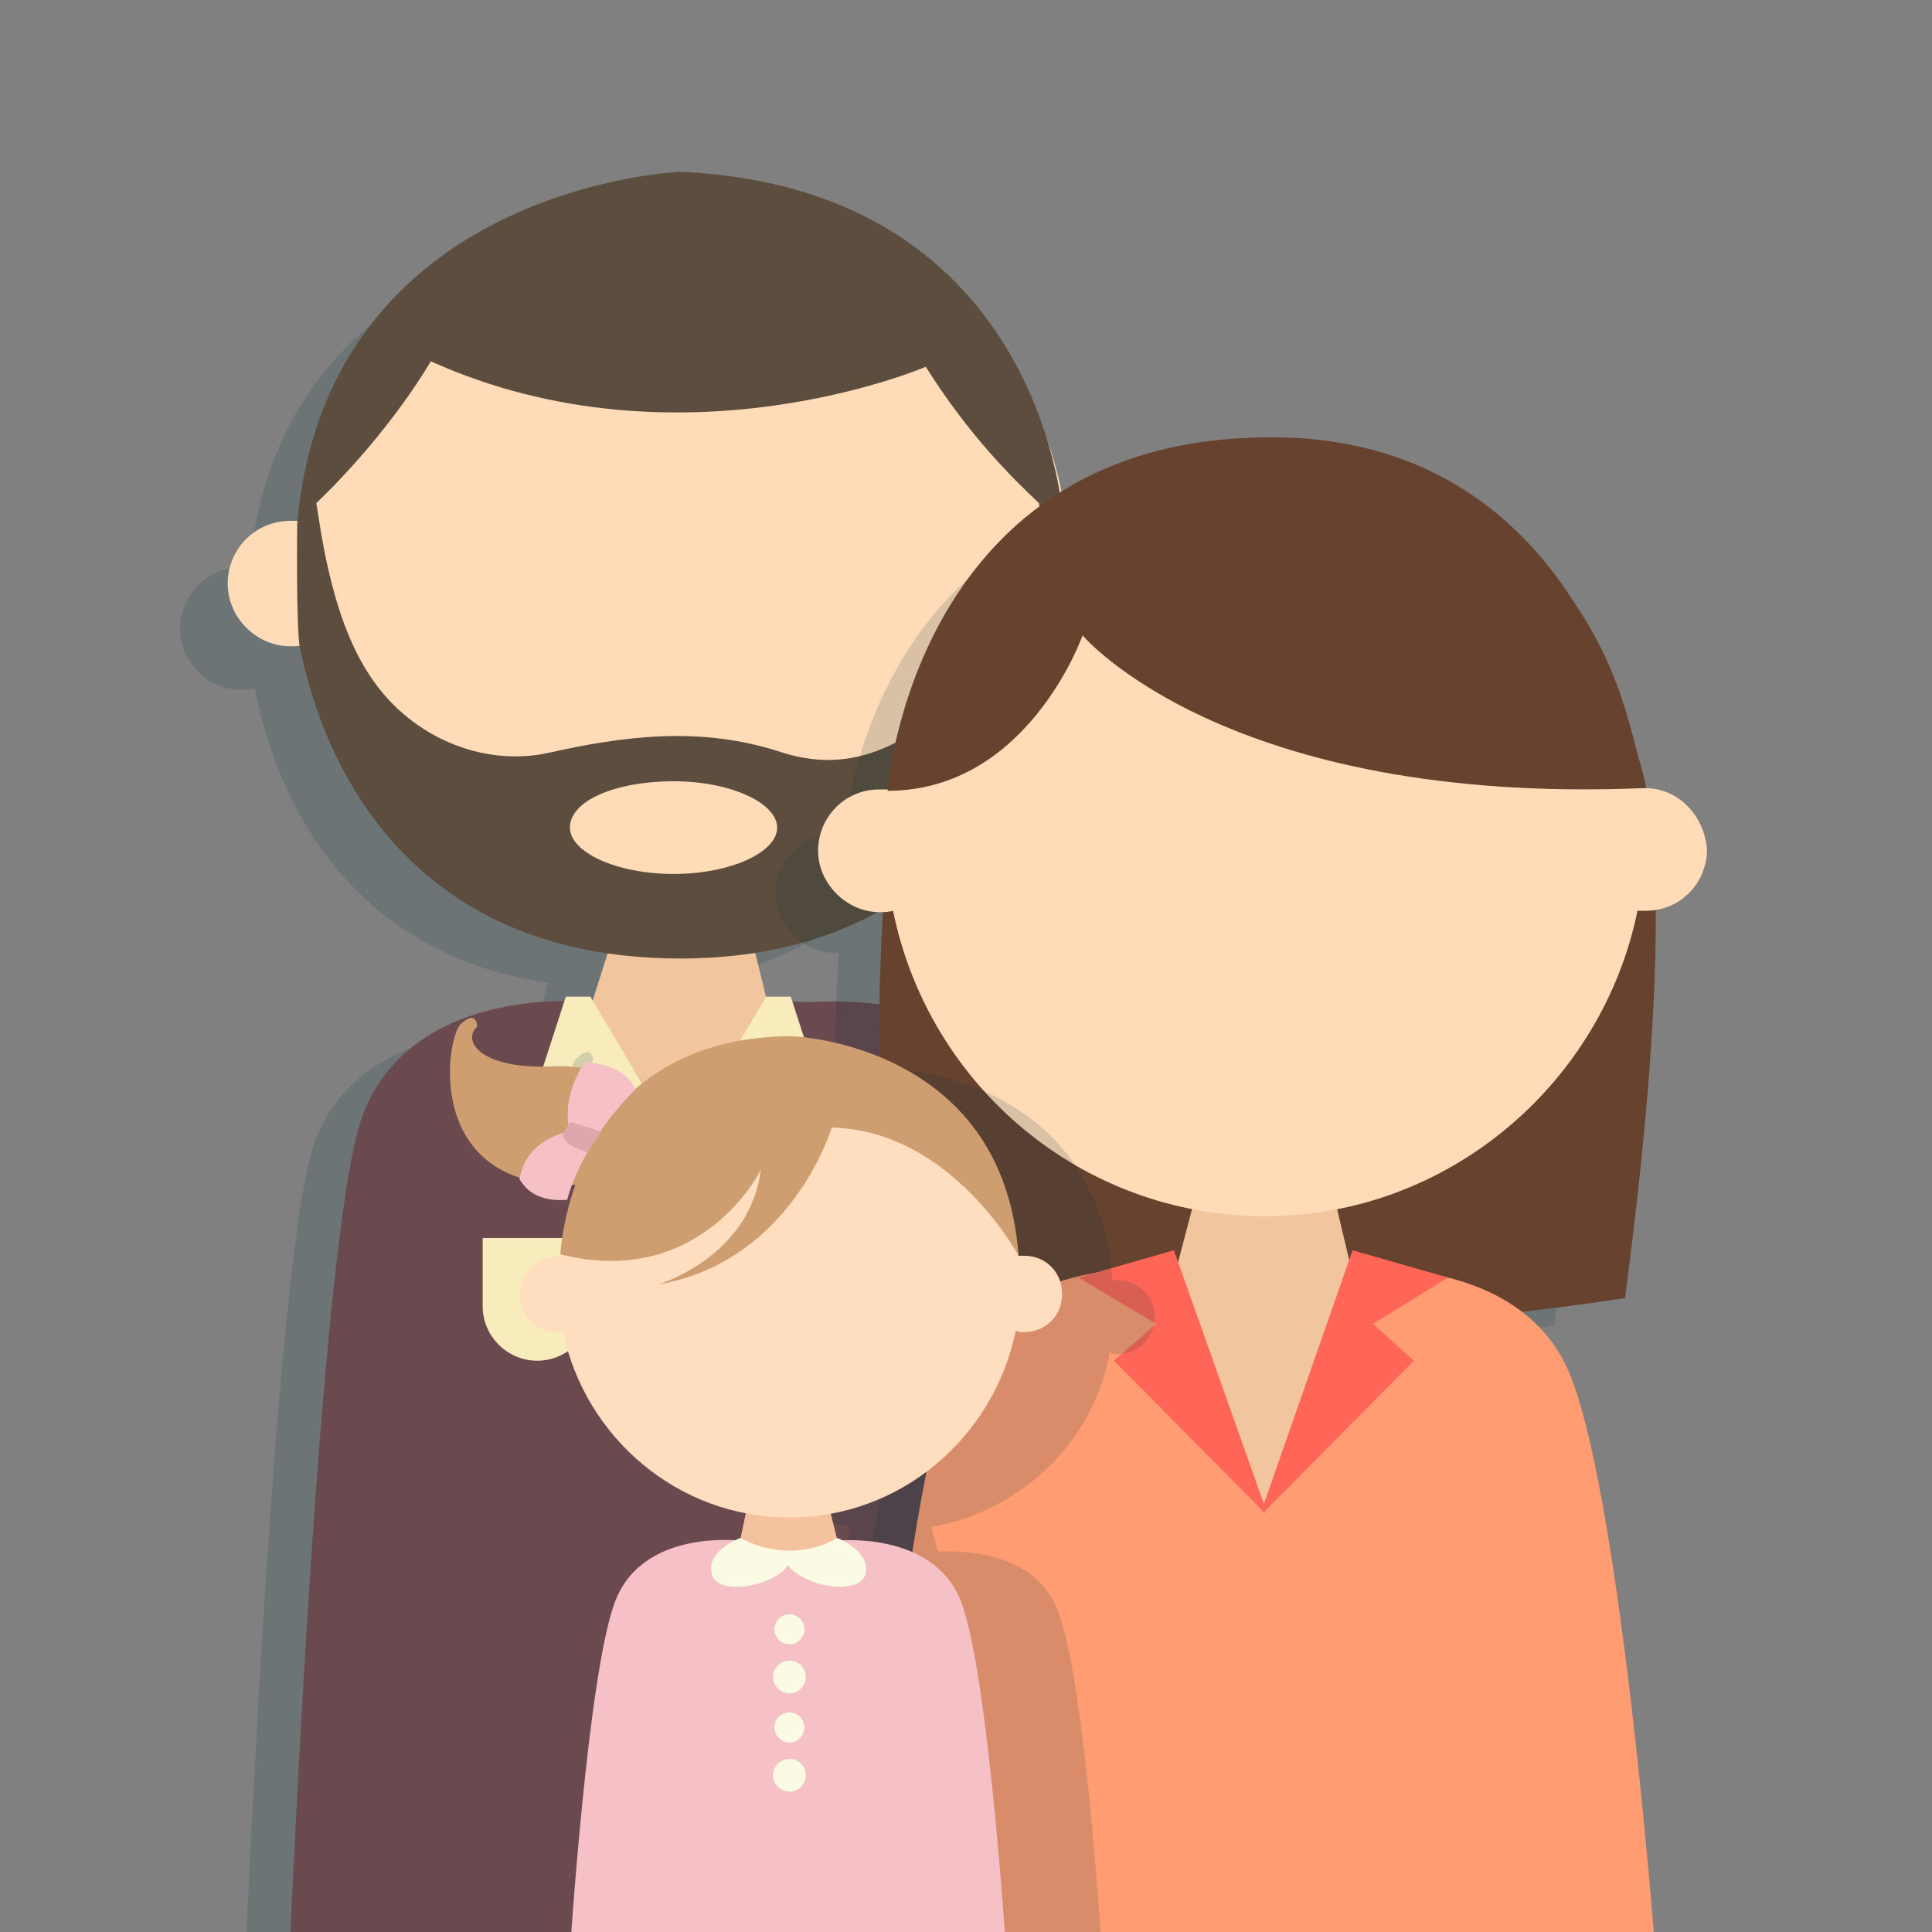 <?xml version="1.0" encoding="utf-8"?>
<!-- Generator: Adobe Illustrator 19.1.1, SVG Export Plug-In . SVG Version: 6.00 Build 0)  -->
<svg version="1.1" id="Layer_1" xmlns="http://www.w3.org/2000/svg" xmlns:xlink="http://www.w3.org/1999/xlink" x="0px" y="0px"
	 viewBox="-226 350.2 141.7 141.7" style="enable-background:new -226 350.2 141.7 141.7;" xml:space="preserve">
<rect x="-226" y="350.2" width="141.7" height="141.7" fill="#808080" stroke="none"/>
<style type="text/css">
	.st0{opacity:0.15;fill:#003540;enable-background:new    ;}
	.st1{fill:#F1C59D;}
	.st2{fill:#FFDBB7;}
	.st3{fill:#5D4D3E;}
	.st4{fill:#6A494F;}
	.st5{fill:#F8ECBC;}
	.st6{fill:#66422F;}
	.st7{fill:#FF9C71;}
	.st8{fill:#FF6658;}
	.st9{fill:#F5C29F;}
	.st10{fill:#FFDDBF;}
	.st11{fill:#CE9D70;}
	.st12{fill:#F5C1C6;}
	.st13{fill:#DFA7AD;}
	.st14{fill:#FBFBE3;}
</style>
<g>
	<path class="st0" d="M-128.1,447.8c-13.3-9.7-32.2-20.2-32.8-20.4c-5-2-10.8-1.5-10.8-1.5l0,0c-0.4,0-0.7,0-1.1,0l-0.2-0.5h-1.8
		l-0.7-3.2c19-2.9,21.5-21.5,21.5-21.5c0.2,0,0.4,0,0.6,0c2.4,0,4.5-2,4.5-4.5c0-2.4-2-4.5-4.5-4.5c-0.1,0-0.1,0-0.2,0
		c0,0-1.2-23.6-27-24.7c0,0-24.9,1-27.1,24.8c-0.2,0-0.5,0-0.6,0c-2.4,0-4.5,2-4.5,4.5c0,2.4,2,4.5,4.5,4.5c0.4,0,0.6,0,1-0.1v0.1
		c0.5,2.1,3.3,18.8,21.5,21.5l-1,3.3l-0.1-0.2h-1.7l-0.1,0.4c-3.7,0-11.5,1-14.2,8.1c-3.5,9.4-5.9,79.2-5.9,79.2h56.5
		c0,0-0.2-36.8-0.5-41.1c-0.1-3.9-0.7-17.1-2.1-26.3c12,5.6,24.9,11.9,24.9,11.9L-128.1,447.8z"/>
	<g>
		<g>
			<g>
				<polygon class="st1" points="-170.7,419.7 -181.3,419.7 -182.6,423.8 -176,445.7 -169.7,423.8 				"/>
				<path class="st2" d="M-147.6,388.3c-0.1,0-0.1,0-0.2,0c-1.8-13.9-13.7-24.7-28.1-24.7s-26.4,10.8-28.1,24.8c-0.2,0-0.5,0-0.7,0
					c-2.6,0-4.6,2.1-4.6,4.6s2.1,4.6,4.6,4.6c0.4,0,0.7,0,1-0.1c2.4,13,13.9,22.9,27.8,22.9c13.8,0,25.2-9.8,27.9-22.9
					c0.2,0,0.4,0,0.6,0c2.6,0,4.6-2.1,4.6-4.6S-145,388.3-147.6,388.3z"/>
			</g>
			<path class="st3" d="M-148,388.5c0,0-1.2-24.5-28.1-25.7c0,0-25.9,1-28.1,25.8c0,0-0.1,7.5,0.2,9.2c0.5,1.6,3.7,22.7,27.9,22.7
				c24.7,0,27.9-22.9,27.9-22.9S-147.5,391-148,388.5z M-176.6,414.3c-4.2,0-7.6-1.6-7.6-3.4c0-2,3.4-3.4,7.6-3.4
				c4.2,0,7.6,1.6,7.6,3.4C-169,412.7-172.4,414.3-176.6,414.3z M-153.7,399.4c-4.8,4.9-9.2,7.8-14.9,6c-6-2-11.7-1.2-17.1,0
				c-4.8,1.1-10.4-1.1-13.4-6c-2.7-4.3-3.4-10.6-3.7-12.3c2.1-2,5.7-5.9,8.4-10.4c18.2,8.2,36.3,0.4,36.3,0.4
				c3.2,5.1,6.5,8.3,8.3,10C-149.5,389-149.7,395.3-153.7,399.4z"/>
		</g>
		<g>
			<path class="st4" d="M-155.5,425.3c-5.3-2.1-11.1-1.6-11.1-1.6l0,0c-1.8-0.1-3.1,0-3.1,0l-6.5,10.3l-6.4-10.3
				c0,0-13.1-1.5-16.8,8.3s-6.1,79.1-6.1,79.1h58.7c0,0-0.2-35.1-0.6-39.6c-0.1-4-0.9-17.7-2.2-27.3c12.5,5.9,25.9,12.3,25.9,12.3
				l2.2-10.1C-135.2,436.5-154.8,425.5-155.5,425.3z"/>
			<g>
				<g>
					<circle class="st5" cx="-176.2" cy="436.5" r="0.9"/>
					<circle class="st5" cx="-176.2" cy="439.9" r="0.9"/>
					<g>
						<polygon class="st5" points="-168,423.3 -169.8,423.3 -176.3,434.2 -172,430.4 -165.7,430.4 						"/>
						<polygon class="st5" points="-184.5,423.3 -182.7,423.3 -176.2,434.2 -180.5,430.4 -186.8,430.4 						"/>
					</g>
				</g>
				<path class="st5" d="M-182.7,441h-7.9v4.9l0,0v0.1c0,2.2,1.8,4,4,4c2.2,0,4-1.8,4-4v-0.1l0,0V441H-182.7z"/>
			</g>
		</g>
	</g>
</g>
<g>
	<path class="st0" d="M-106.3,415.6c0-2.3-1.8-4.3-4.3-4.4c-0.1-0.9-0.4-1.7-0.6-2.3c-0.1-0.4-0.1-0.7-0.2-1.1c-1-3.9-2.3-7-4.2-9.5
		c-3.9-6.2-10.8-12.3-22.7-11.9c-24,0.9-25.8,24.9-25.8,24.9c-0.2,0-0.5,0-0.6,0c-2.4,0-4.4,2-4.4,4.4c0,2.4,2,4.4,4.4,4.4
		c0.1,0,0.1,0,0.2,0c-1,16,1.2,26.8,1.2,26.8s2.6,0.7,7.3,1.5c-1.5,1.1-2.8,2.7-3.7,4.9c-3.4,9.2-5.7,39-5.7,39h55.4
		c0,0-2.3-29.8-5.7-39c-0.9-2.1-2.1-3.7-3.5-4.9c2.3-0.2,4.6-0.6,7.2-1c0,0,2.3-15.3,2.3-27.3C-107.8,419.5-106.3,417.7-106.3,415.6
		z"/>
	<g>
		<g>
			<path class="st6" d="M-106,405.3c-4.9-23-26.8-21.5-26.8-21.5h-0.4c0,0-23.4-1.6-26.8,21.5c-3.4,22.9,0,39.6,0,39.6
				s19.4,5.7,53.2,0.5C-106.9,445.4-102.3,414.9-106,405.3"/>
			<g>
				<polygon class="st1" points="-128,438.6 -138.5,438.6 -139.6,442.8 -133.2,464.2 -127,442.8 				"/>
				<path class="st2" d="M-105.4,408c-0.1,0-0.1,0-0.2,0c-1.8-13.7-13.4-24.2-27.6-24.2c-14.2,0-25.9,10.6-27.6,24.3
					c-0.2,0-0.5,0-0.7,0c-2.6,0-4.5,2.1-4.5,4.5c0,2.4,2.1,4.5,4.5,4.5c0.4,0,0.6,0,1-0.1c2.6,12.8,13.8,22.4,27.3,22.4
					c13.4,0,24.7-9.7,27.3-22.4c0.2,0,0.4,0,0.6,0c2.6,0,4.5-2.1,4.5-4.5C-101,410.1-102.8,408-105.4,408z"/>
			</g>
			<path class="st6" d="M-105.4,408c-30.7,1.3-41.2-11.2-41.2-11.2s-4,11.4-14.3,11.4c0,0,1.8-25.1,26.8-25.9
				C-108.9,381.3-105.4,408-105.4,408z"/>
		</g>
		<g>
			<path class="st7" d="M-104.7,492c0,0-2.4-31.1-6-40.6c-3.5-9.5-16.5-8.1-16.5-8.1l-6.1,17.9l-6.5-17.9c0,0-12.8-1.5-16.5,8.1
				c-3.5,9.5-6,40.6-6,40.6H-104.7z"/>
			<g>
				<polygon class="st8" points="-133.4,461.2 -133.3,460.5 -126.8,441.9 -119.8,443.9 -125.3,447.3 -122.3,450 				"/>
				<polygon class="st8" points="-133.2,461.2 -133.3,460.5 -139.9,441.9 -146.9,443.9 -141.2,447.3 -144.3,450 				"/>
			</g>
		</g>
	</g>
</g>
<g>
	<path class="st0" d="M-183.7,427.8c1.2-1.1,1.2,0.2,1.2,0.2c-1.2,1.1,0.4,3.1,5.5,2.8c0.7,0,1.3,0,2,0.1c0.1-0.2,0.2-0.4,0.2-0.4
		c2.7,0,3.3,1.5,3.4,1.8c2.4-2.1,6-3.7,11-3.7c0,0,14.9,0.5,16,15.5c0.1,0,0.2,0,0.4,0c1.5,0,2.7,1.2,2.7,2.7c0,1.5-1.2,2.7-2.7,2.7
		c-0.2,0-0.4,0-0.6-0.1c-1.2,6.5-6.4,11.6-13.1,12.8l0.5,1.8l0,0c0.6,0,7-0.5,8.8,4.4c2,5.1,3.2,24.7,3.2,24.7H-176
		c0,0,1.3-19.7,3.2-24.7c2-5.1,8.8-4.4,8.8-4.4l0,0l0.4-1.8c-6.5-1.2-11.6-6.4-13-12.8c-0.1,0-0.2,0-0.4,0c-1.5,0-2.7-1.2-2.7-2.7
		c0-1.5,1.2-2.7,2.7-2.7c0,0,0.1-2.2,1-5l0,0c-0.2,0.6-0.4,1.1-0.4,1.1c-2.7,0.1-3.2-1.3-3.2-1.3v-0.1
		C-185.9,436.9-184.6,428.7-183.7,427.8z"/>
	<g>
		<g>
			<g>
				<polygon class="st9" points="-171.2,460.7 -165.2,460.7 -164.6,463.1 -168.2,475.5 -171.7,463.1 				"/>
				<path class="st10" d="M-185,442.3h0.1c1.1-8.3,8.2-14.8,16.8-14.8c8.7,0,15.8,6.5,16.8,14.8c0.1,0,0.2,0,0.4,0
					c1.6,0,2.8,1.2,2.8,2.8c0,1.6-1.2,2.8-2.8,2.8c-0.2,0-0.4,0-0.6-0.1c-1.6,7.8-8.4,13.7-16.6,13.7s-15-5.9-16.6-13.6
					c-0.1,0-0.2,0-0.4,0c-1.6,0-2.8-1.2-2.8-2.8C-187.8,443.6-186.6,442.3-185,442.3z"/>
			</g>
			<g>
				<path class="st11" d="M-192.2,425.3c1.2-1.1,1.2,0.2,1.2,0.2c-1.2,1.1,0.4,3.2,5.7,2.9c3.1-0.1,4.6,1.1,5.4,2.1
					c2.6-2.4,6.4-4.3,12-4.3c0,0,15.5,0.5,16.6,16.1c0,0-4.9-9.2-13.7-9.4c0,0-2.9,9.8-12.7,11.5c0,0,6.7-2,7.5-8.4
					c0,0-4.3,8.8-14.7,6.2c0,0,0.1-2.3,1.1-5.1C-195,437.4-193.3,426.3-192.2,425.3z"/>
				<g>
					<path class="st12" d="M-184.4,438.2c0,0,0.9-4,5-8.1c0,0-0.5-1.8-3.7-2c0,0-1.8,2.4-1.1,5.1c0,0-3.2,0.4-3.7,3.5
						C-187.7,436.9-187.1,438.4-184.4,438.2z"/>
					<path class="st13" d="M-181.9,433.2l-2.2-0.7c0,0-0.5,0.4-0.6,1c0,0.7,1.8,1.2,1.8,1.2L-181.9,433.2z"/>
				</g>
			</g>
		</g>
		<g>
			<path class="st12" d="M-171.7,463.2c0,0-7.2-0.9-9.2,4.5c-2,5.3-3.3,25.7-3.3,25.7h32c0,0-1.3-20.4-3.3-25.7
				c-2-5.3-9.2-4.5-9.2-4.5S-167.6,465.3-171.7,463.2z"/>
			<g>
				<g>
					<g>
						<circle class="st14" cx="-168.1" cy="469.7" r="1.1"/>
						<circle class="st14" cx="-168.1" cy="473.2" r="1.2"/>
					</g>
					<g>
						<circle class="st14" cx="-168.1" cy="476.9" r="1.1"/>
						<circle class="st14" cx="-168.1" cy="480.4" r="1.2"/>
					</g>
				</g>
				<path class="st14" d="M-168.2,465c-1.1,1.6-5.3,2.3-5.6,0.6c-0.4-1.7,2.1-2.6,2.1-2.6c4,2.1,7.1,0,7.1,0s2.4,0.9,2.1,2.6
					C-162.9,467.3-167,466.6-168.2,465C-168.1,465-168.2,465-168.2,465z"/>
			</g>
		</g>
	</g>
</g>
</svg>

